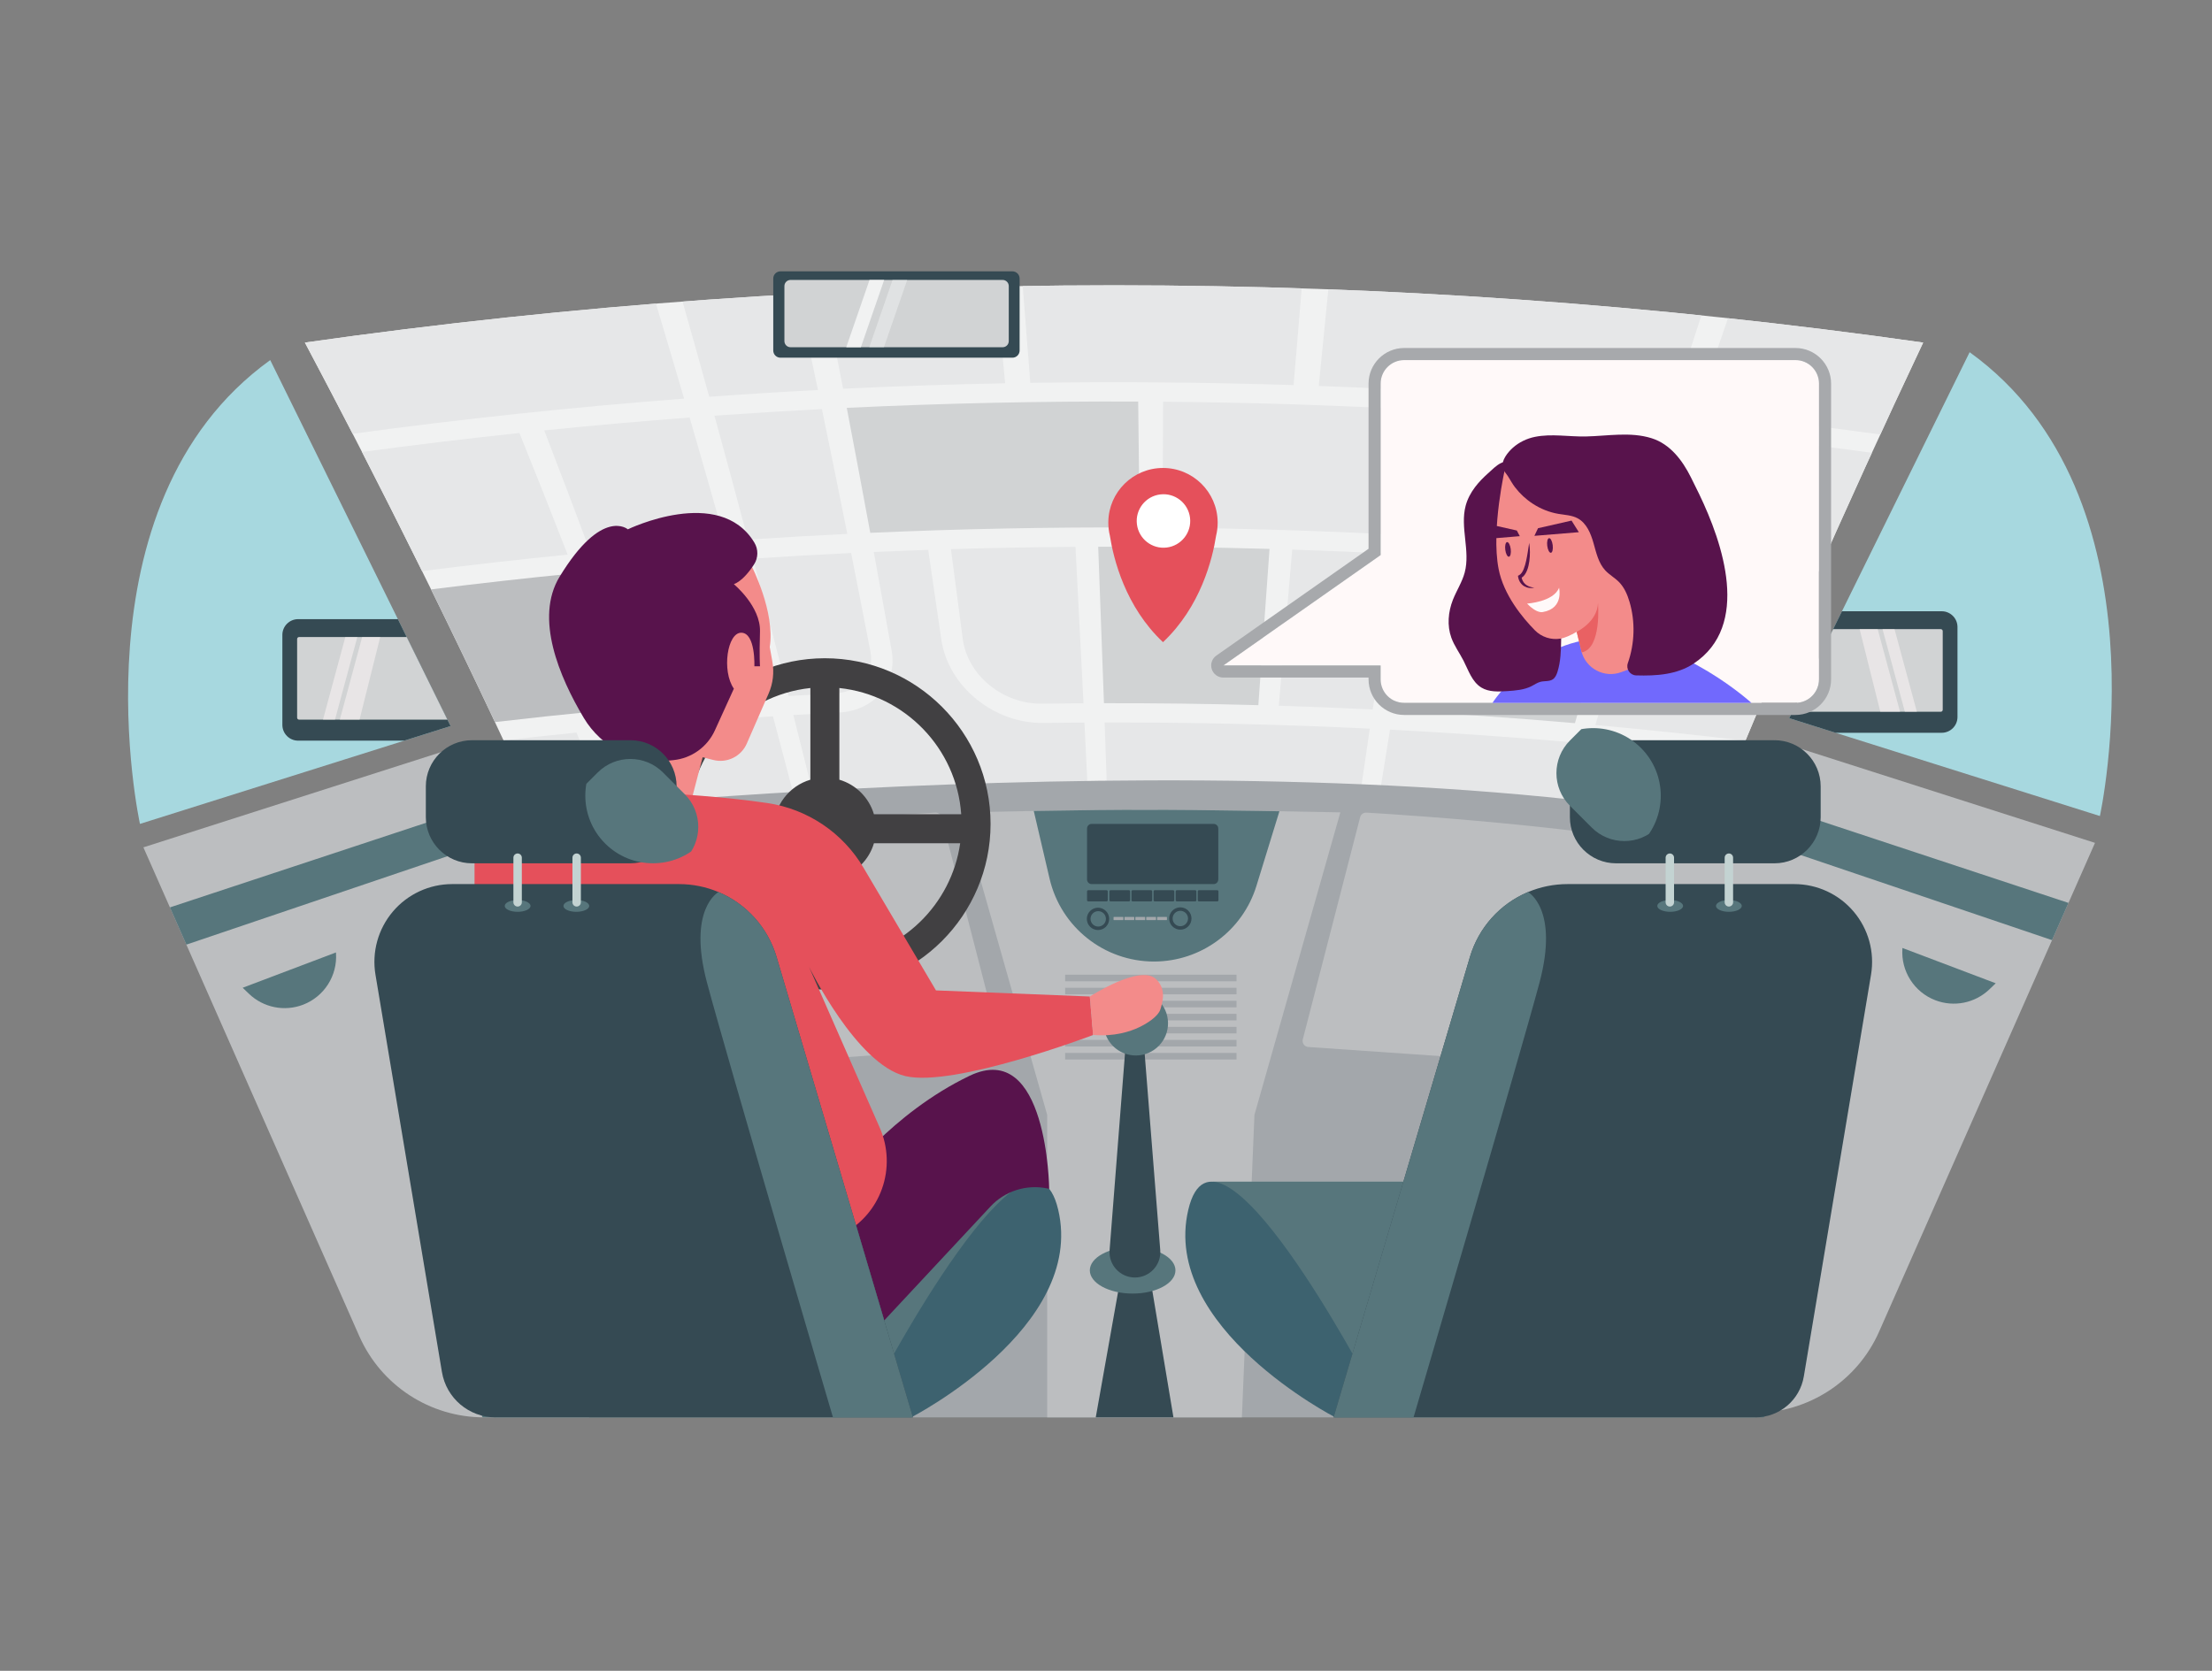 <?xml version="1.0" encoding="utf-8"?>
<!-- Generator: Adobe Illustrator 27.5.0, SVG Export Plug-In . SVG Version: 6.00 Build 0)  -->
<svg version="1.1" id="life_style" xmlns="http://www.w3.org/2000/svg" xmlns:xlink="http://www.w3.org/1999/xlink" x="0px" y="0px"
	 viewBox="0 0 2647.137 2000" style="enable-background:new 0 0 2647.137 2000;" xml:space="preserve">
<rect x="0" y="0" width="2647.137" height="2000" fill="#808080" stroke="none"/>
<rect style="fill:none;" width="2647.137" height="1800"/>
<g>
	<g>
		<g>
			<path id="XMLID_58_" style="fill:#F1F2F2;" d="M2038.109,1008.791c-458.686-52.109-921.71-53.194-1380.575-3.255
				c-90.814-200.478-188.388-399.084-292.66-595.478c642.307-91.414,1294.323-91.414,1936.629,0
				C2207.936,607.976,2120.123,807.636,2038.109,1008.791z"/>
			<g>
				<path style="fill:#E6E7E8;" d="M364.874,410.057c19.285,36.322,38.34,72.72,57.167,109.192
					c131.872-17.949,264.143-31.982,396.638-42.102c-11.1-37.942-22.338-75.859-33.716-113.749
					c10.612-0.849,21.225-1.674,31.839-2.474c10.776,37.975,21.419,75.974,31.932,113.994c43.358-3.117,86.74-5.815,130.137-8.094
					c-7.966-38.312-16.033-76.611-24.203-114.896c10.625-0.586,21.251-1.147,31.878-1.684c7.567,38.344,15.037,76.7,22.414,115.067
					c64.614-3.105,129.261-5.28,193.921-6.527c-3.576-38.615-7.203-77.228-10.876-115.838c10.636-0.219,21.271-0.412,31.907-0.582
					c3.069,38.634,6.097,77.268,9.083,115.905c105.032-1.557,210.09-0.666,315.09,2.676c3.192-38.595,6.42-77.188,9.68-115.779
					c10.633,0.348,21.266,0.72,31.896,1.117c-3.865,38.56-7.689,77.122-11.472,115.688c140.664,5.104,281.208,14.606,421.426,28.505
					c12.031-37.675,24.2-75.319,36.51-112.935c10.595,1.09,21.188,2.204,31.78,3.342c-12.909,37.512-25.672,75.057-38.287,112.634
					c73.624,7.629,147.153,16.472,220.558,26.528c-3.362,7.299-6.715,14.6-10.061,21.904
					c-72.557-9.863-145.234-18.537-218.003-26.022c-39.082,116.991-76.741,234.29-112.974,351.872
					c59.915,5.438,119.77,11.726,179.55,18.864c-3.101,7.373-6.194,14.746-9.28,22.122c-32.758-3.877-65.541-7.498-98.343-10.863
					c-11.965,33.653-23.795,67.337-35.487,101.052c-7.548-0.744-15.097-1.474-22.648-2.19
					c11.223-33.789,22.578-67.551,34.063-101.284c-97.703-9.647-195.575-17.021-293.535-22.123
					c-5.614,34.453-11.166,68.912-16.655,103.379c-7.568-0.38-15.137-0.747-22.707-1.1c5.017-34.502,10.091-68.999,15.221-103.49
					c-105.728-5.104-211.551-7.563-317.37-7.375c1.233,34.697,2.448,69.394,3.644,104.09c-7.575,0.009-15.152,0.032-22.727,0.069
					c-1.668-34.691-3.363-69.38-5.081-104.07c-16.432,0.091-32.865,0.247-49.297,0.466c-59.065,0.752-113.667-43.497-121.969-99.802
					c-5.164-35.801-10.394-71.595-15.691-107.383c-21.715,0.737-43.428,1.581-65.137,2.533
					c7.254,39.486,14.409,78.983,21.463,118.491c6.825,38.712-21.233,71.477-62.389,73.599c-18.442,0.952-36.881,1.985-55.315,3.097
					c10.338,40.973,20.524,81.97,30.556,122.989c-7.566,0.429-15.133,0.871-22.698,1.327
					c-10.597-40.958-21.354-81.89-32.273-122.796c-26.321,1.69-52.635,3.544-78.939,5.562c-43.956,3.371-87.885,7.199-131.78,11.484
					c15.92,40.164,31.609,80.386,47.069,120.661c-7.551,0.695-15.102,1.402-22.652,2.124
					c-16.021-40.178-32.28-80.299-48.777-120.359c-29.12,2.956-58.225,6.114-87.314,9.471
					c18.564,39.654,36.861,79.385,54.892,119.189c458.866-49.939,921.889-48.854,1380.575,3.255
					c82.014-201.155,169.827-400.816,263.394-598.733C1659.197,318.643,1007.181,318.643,364.874,410.057z"/>
				<path style="fill:#E6E7E8;" d="M943.69,833.127c18.679-1.14,37.362-2.198,56.048-3.174c28.102-1.465,46.97-23.63,41.984-49.664
					c-7.62-39.461-15.348-78.91-23.184-118.345c-39.161,1.881-78.31,4.113-117.441,6.696
					C915.569,723.424,929.768,778.255,943.69,833.127z"/>
				<path style="fill:#E6E7E8;" d="M1642.738,849.242c9.277-62.065,18.737-124.111,28.382-186.139
					c-41.552-2.143-83.119-3.891-124.694-5.244c-5.452,62.298-10.805,124.602-16.061,186.911
					C1567.831,845.93,1605.291,847.421,1642.738,849.242z"/>
				<path style="fill:#E6E7E8;" d="M1698.435,490.506c-102.123-5.548-204.341-8.767-306.573-9.658
					c-0.172,50.247-0.35,100.492-0.534,150.739c94.49,0.834,188.965,3.704,283.363,8.608
					C1682.487,590.285,1690.402,540.389,1698.435,490.506z"/>
				<path style="fill:#E6E7E8;" d="M983.609,489.673c-42.891,2.23-85.768,4.87-128.622,7.922
					c13.588,49.405,26.953,98.85,40.094,148.33c39.618-2.643,79.253-4.927,118.901-6.851
					C1004.03,589.251,993.905,539.451,983.609,489.673z"/>
				<path style="fill:#E6E7E8;" d="M621.622,518.297c-62.871,6.681-125.672,14.252-188.383,22.709
					c24.338,47.418,48.289,94.959,71.852,142.62c58.006-7.356,116.086-13.936,174.224-19.74
					C660.4,615.279,641.168,566.748,621.622,518.297z"/>
				<path style="fill:#BCBEC0;" d="M786.272,677.232c-32.782,2.743-65.548,5.733-98.297,8.97
					c-57.427,5.676-114.797,12.112-172.096,19.308c25.951,52.797,51.426,105.739,76.424,158.818
					c82.098-9.579,164.336-17.561,246.666-23.945C821.739,785.932,804.172,731.548,786.272,677.232z"/>
				<path style="fill:#E6E7E8;" d="M825.281,499.776c-58.052,4.392-116.06,9.537-174.012,15.437
					c18.79,48.593,37.277,97.259,55.461,145.995c33.164-3.17,66.346-6.088,99.543-8.755c20.443-1.642,40.892-3.188,61.346-4.638
					C853.741,598.427,839.628,549.08,825.281,499.776z"/>
				<path style="fill:#E6E7E8;" d="M863.691,838.514c18.416-1.356,36.837-2.632,55.262-3.829
					c-14.706-54.782-29.7-109.515-44.981-164.199c-20.203,1.418-40.4,2.929-60.594,4.535
					C830.469,729.457,847.241,783.956,863.691,838.514z"/>
				<path style="fill:#D1D3D4;" d="M1988.929,524.073c-87.476-8.575-175.08-15.43-262.76-20.564
					c-1.712,9.717-3.418,19.435-5.12,29.153c86.364,5.014,172.655,11.703,258.825,20.069
					C1982.883,543.177,1985.902,533.624,1988.929,524.073z"/>
				<path style="fill:#D1D3D4;" d="M1676.686,792.92c74.995,4.011,149.935,9.339,224.789,15.98
					c2.849-9.586,5.706-19.171,8.573-28.754c-76.09-6.823-152.272-12.292-228.507-16.41
					C1679.917,773.464,1678.299,783.192,1676.686,792.92z"/>
				<path style="fill:#E6E7E8;" d="M1685.369,740.847c77.216,4.202,154.376,9.785,231.442,16.752
					c2.881-9.58,5.771-19.159,8.67-28.736c-78.317-7.153-156.731-12.884-235.204-17.194
					C1688.635,721.395,1687,731.12,1685.369,740.847z"/>
				<path style="fill:#D1D3D4;" d="M1667.201,850.478c72.569,3.809,145.088,8.861,217.526,15.154
					c3.341-11.392,6.694-22.783,10.06-34.17c-73.888-6.501-147.863-11.718-221.888-15.648
					C1670.993,827.368,1669.093,838.923,1667.201,850.478z"/>
				<path style="fill:#D1D3D4;" d="M1694.146,688.785c79.464,4.395,158.869,10.245,238.172,17.545
					c2.913-9.573,5.836-19.146,8.766-28.716c-80.569-7.493-161.242-13.494-241.978-18.001
					C1697.449,669.337,1695.795,679.061,1694.146,688.785z"/>
				<path style="fill:#D1D3D4;" d="M1321.126,841.73c61.591-0.116,123.185,0.66,184.76,2.329
					c4.38-62.347,8.838-124.689,13.376-187.027c-68.329-1.939-136.681-2.81-205.03-2.613
					C1316.592,716.855,1318.891,779.292,1321.126,841.73z"/>
				<path style="fill:#E6E7E8;" d="M1246.684,842.306c16.652-0.226,33.304-0.387,49.956-0.483
					c-3.112-62.425-6.306-124.848-9.581-187.268c-49.695,0.349-99.387,1.264-149.067,2.742
					c4.771,35.821,9.483,71.647,14.132,107.478C1157.906,808.454,1200.259,842.914,1246.684,842.306z"/>
				<path style="fill:#D1D3D4;" d="M1041.472,637.796c107.392-4.764,214.873-6.896,322.344-6.396
					c-0.555-50.249-1.129-100.498-1.721-150.747c-116.278-0.5-232.567,2.014-348.747,7.539
					C1022.883,538.042,1032.258,587.91,1041.472,637.796z"/>
				<path style="fill:#E6E7E8;" d="M1703.019,636.734c81.739,4.596,163.412,10.717,244.979,18.363
					c2.945-9.568,5.899-19.133,8.863-28.697c-82.847-7.843-165.804-14.121-248.828-18.832
					C1706.357,617.289,1704.686,627.01,1703.019,636.734z"/>
				<path style="fill:#E6E7E8;" d="M1711.987,584.692c84.039,4.802,168.008,11.204,251.864,19.204
					c2.977-9.561,5.964-19.12,8.959-28.678c-85.149-8.204-170.417-14.766-255.756-19.686
					C1715.36,565.252,1713.67,574.972,1711.987,584.692z"/>
			</g>
		</g>
		<g>
			<path style="fill:#E5505B;" d="M1457.195,624.778c0.007-0.131,0.01-0.208,0.01-0.208h-0.013
				c-0.545-35.668-29.623-64.415-65.42-64.415c-35.797,0-64.876,28.747-65.42,64.415h-0.013c0,0,0.003,0.077,0.01,0.208
				c-0.003,0.27-0.01,0.539-0.01,0.81c0,5.378,0.653,10.602,1.877,15.603c4.341,27.849,18.461,85.061,63.556,127.47
				c45.095-42.409,59.215-99.621,63.556-127.47c1.223-5.001,1.877-10.225,1.877-15.603
				C1457.206,625.317,1457.199,625.048,1457.195,624.778z"/>
			
				<ellipse transform="matrix(0.993 -0.122 0.122 0.993 -65.698 174.719)" style="fill:#FFFFFF;" cx="1391.772" cy="623.043" rx="32.001" ry="32.001"/>
		</g>
	</g>
	<g>
		<g>
			<path style="fill:#354A53;" d="M1211.585,428.164H933.968c-4.75,0-8.601-3.851-8.601-8.601v-86.178
				c0-4.75,3.851-8.601,8.601-8.601h277.617c4.75,0,8.601,3.851,8.601,8.601v86.178
				C1220.187,424.313,1216.336,428.164,1211.585,428.164z"/>
			<path style="fill:#D1D3D4;" d="M1199.864,415.632h-253.79c-4.063,0-7.357-3.294-7.357-7.357v-65.838
				c0-4.063,3.294-7.356,7.356-7.356h253.79c4.063,0,7.356,3.294,7.356,7.356v65.838
				C1207.22,412.338,1203.927,415.632,1199.864,415.632z"/>
		</g>
		<polygon style="fill:#F1F2F2;" points="1030.241,415.632 1012.725,415.632 1040.57,335.081 1058.086,335.081 		"/>
		<polygon style="opacity:0.5;fill:#F1F2F2;" points="1057.812,415.632 1040.296,415.632 1068.141,335.081 1085.657,335.081 		"/>
	</g>
</g>
<g>
	<g>
		<g>
			<path style="fill:#A3A7AB;" d="M2100.826,1696.563H592.921V977.016c0,0,939.091-106.665,1522.05,16.201L2100.826,1696.563z"/>
			<g>
				<defs>
					<path id="XMLID_57_" d="M1369.762,969.439c-48.142-0.715-219.396,2.937-219.396,2.937l102.813,362.093v362.093h108.993h15.031
						h108.993l15.031-362.093l102.813-362.093C1604.041,972.376,1419.451,968.724,1369.762,969.439z"/>
				</defs>
				<use xlink:href="#XMLID_57_"  style="overflow:visible;fill:#BCBEC0;"/>
				<clipPath id="XMLID_00000059286535361614155020000010977900118786562964_">
					<use xlink:href="#XMLID_57_"  style="overflow:visible;"/>
				</clipPath>
				<path style="clip-path:url(#XMLID_00000059286535361614155020000010977900118786562964_);fill:#57767C;" d="M1233.955,957.113
					l22.11,94.705c13.553,58.052,65.312,99.119,124.925,99.119h0c56.312,0,106.04-36.724,122.607-90.544l35.481-115.265
					L1233.955,957.113z"/>
			</g>
		</g>
		<g>
			<path style="fill:#354A53;" d="M1452.408,1058.243h-145.999c-3.049,0-5.52-2.471-5.52-5.52v-60.996c0-3.049,2.471-5.52,5.52-5.52
				h145.999c3.049,0,5.52,2.471,5.52,5.52v60.996C1457.929,1055.772,1455.457,1058.243,1452.408,1058.243z"/>
			<g>
				<path style="fill:#354A53;" d="M1324.279,1078.954h-22.008c-0.763,0-1.382-0.619-1.382-1.382v-10.609
					c0-0.763,0.619-1.382,1.382-1.382h22.008c0.763,0,1.382,0.619,1.382,1.382v10.609
					C1325.661,1078.336,1325.042,1078.954,1324.279,1078.954z"/>
				<path style="fill:#354A53;" d="M1351.018,1078.954h-22.008c-0.763,0-1.382-0.619-1.382-1.382v-10.609
					c0-0.763,0.619-1.382,1.382-1.382h22.008c0.763,0,1.382,0.619,1.382,1.382v10.609
					C1352.4,1078.336,1351.781,1078.954,1351.018,1078.954z"/>
				<path style="fill:#354A53;" d="M1377.457,1078.954h-22.008c-0.763,0-1.382-0.619-1.382-1.382v-10.609
					c0-0.763,0.619-1.382,1.382-1.382h22.008c0.763,0,1.382,0.619,1.382,1.382v10.609
					C1378.839,1078.336,1378.22,1078.954,1377.457,1078.954z"/>
				<path style="fill:#354A53;" d="M1403.896,1078.954h-22.008c-0.763,0-1.382-0.619-1.382-1.382v-10.609
					c0-0.763,0.619-1.382,1.382-1.382h22.008c0.763,0,1.382,0.619,1.382,1.382v10.609
					C1405.278,1078.336,1404.66,1078.954,1403.896,1078.954z"/>
				<path style="fill:#354A53;" d="M1430.335,1078.954h-22.008c-0.763,0-1.382-0.619-1.382-1.382v-10.609
					c0-0.763,0.619-1.382,1.382-1.382h22.008c0.763,0,1.382,0.619,1.382,1.382v10.609
					C1431.717,1078.336,1431.099,1078.954,1430.335,1078.954z"/>
				<path style="fill:#354A53;" d="M1456.775,1078.954h-22.008c-0.763,0-1.382-0.619-1.382-1.382v-10.609
					c0-0.763,0.619-1.382,1.382-1.382h22.008c0.763,0,1.382,0.619,1.382,1.382v10.609
					C1458.156,1078.336,1457.538,1078.954,1456.775,1078.954z"/>
			</g>
			<g>
				<g>
					
						<ellipse transform="matrix(0.707 -0.707 0.707 0.707 -392.781 1251.463)" style="fill:#354A53;" cx="1314.259" cy="1099.86" rx="13.37" ry="13.37"/>
					<path style="fill:#57767C;" d="M1323.471,1099.86c0,5.088-4.125,9.213-9.213,9.213c-5.088,0-9.213-4.125-9.213-9.213
						s4.125-9.213,9.213-9.213C1319.347,1090.647,1323.471,1094.772,1323.471,1099.86z"/>
				</g>
				<g>
					<circle style="fill:#354A53;" cx="1412.516" cy="1099.449" r="13.37"/>
					<circle style="fill:#57767C;" cx="1412.516" cy="1099.449" r="9.213"/>
				</g>
				<g>
					<path style="fill:#A3A7AB;" d="M1343.896,1101.372h-10.801c-0.266,0-0.482-0.216-0.482-0.482v-2.883
						c0-0.266,0.216-0.481,0.482-0.481h10.801c0.266,0,0.481,0.216,0.481,0.481v2.883
						C1344.378,1101.156,1344.162,1101.372,1343.896,1101.372z"/>
					<path style="fill:#A3A7AB;" d="M1356.925,1101.372h-10.802c-0.266,0-0.481-0.216-0.481-0.482v-2.883
						c0-0.266,0.216-0.481,0.481-0.481h10.802c0.266,0,0.481,0.216,0.481,0.481v2.883
						C1357.406,1101.156,1357.19,1101.372,1356.925,1101.372z"/>
					<path style="fill:#A3A7AB;" d="M1369.953,1101.372h-10.801c-0.266,0-0.481-0.216-0.481-0.482v-2.883
						c0-0.266,0.216-0.481,0.481-0.481h10.801c0.266,0,0.482,0.216,0.482,0.481v2.883
						C1370.434,1101.156,1370.219,1101.372,1369.953,1101.372z"/>
					<path style="fill:#A3A7AB;" d="M1382.981,1101.372h-10.801c-0.266,0-0.482-0.216-0.482-0.482v-2.883
						c0-0.266,0.216-0.481,0.482-0.481h10.801c0.266,0,0.481,0.216,0.481,0.481v2.883
						C1383.463,1101.156,1383.247,1101.372,1382.981,1101.372z"/>
					<path style="fill:#A3A7AB;" d="M1396.01,1101.372h-10.801c-0.266,0-0.481-0.216-0.481-0.482v-2.883
						c0-0.266,0.216-0.481,0.481-0.481h10.801c0.266,0,0.482,0.216,0.482,0.481v2.883
						C1396.491,1101.156,1396.276,1101.372,1396.01,1101.372z"/>
				</g>
			</g>
		</g>
		<g>
			<rect x="1274.64" y="1166.726" style="fill:#A3A7AB;" width="205.127" height="7.85"/>
			<rect x="1274.64" y="1182.335" style="fill:#A3A7AB;" width="205.127" height="7.85"/>
			<rect x="1274.64" y="1197.944" style="fill:#A3A7AB;" width="205.127" height="7.85"/>
			<rect x="1274.64" y="1213.553" style="fill:#A3A7AB;" width="205.127" height="7.85"/>
			<rect x="1274.64" y="1229.162" style="fill:#A3A7AB;" width="205.127" height="7.85"/>
			<rect x="1274.64" y="1244.771" style="fill:#A3A7AB;" width="205.127" height="7.85"/>
			<rect x="1274.64" y="1260.38" style="fill:#A3A7AB;" width="205.127" height="7.85"/>
		</g>
		<path style="fill:#BCBEC0;" d="M1559.08,1244.155l68.632-265.999c0.868-3.364,3.984-5.644,7.452-5.443
			c43.796,2.544,318.199,19.742,464.13,59.06c3.394,0.914,5.651,4.112,5.367,7.615l-19.678,242.575
			c-0.322,3.969-3.777,6.941-7.749,6.666l-511.615-35.404C1561.082,1252.911,1557.944,1248.557,1559.08,1244.155z"/>
		<path style="fill:#BCBEC0;" d="M1195.305,1244.155l-68.632-265.999c-0.868-3.364-3.983-5.644-7.452-5.443
			c-43.796,2.544-318.199,19.742-464.13,59.06c-3.394,0.914-5.651,4.112-5.367,7.615l19.679,242.575
			c0.322,3.969,3.777,6.941,7.749,6.666l511.615-35.404C1193.302,1252.911,1196.441,1248.557,1195.305,1244.155z"/>
	</g>
	<path style="fill:#414042;" d="M987.134,787.913c-109.34,0-198.295,88.954-198.295,198.294S877.794,1184.5,987.134,1184.5
		s198.294-88.954,198.294-198.294S1096.474,787.913,987.134,787.913z M1150.305,974.666h-104.453
		c-5.86-19.855-21.507-35.502-41.363-41.362V823.545C1082.784,831.84,1144.766,895.593,1150.305,974.666z M823.55,986.207
		c0-84.337,64.157-153.967,146.229-162.662v109.759c-25.36,7.484-43.874,30.933-43.874,58.719c0,27.786,18.514,51.234,43.874,58.719
		v98.128C887.707,1140.174,823.55,1070.544,823.55,986.207z M1004.49,1148.869v-98.128c19.856-5.86,35.503-21.508,41.363-41.364
		h103.216C1138.583,1082.999,1078.906,1140.984,1004.49,1148.869z"/>
</g>
<g>
	<g>
		<defs>
			<path id="XMLID_56_" d="M323.381,431.019l215.844,438.083L167.494,986.207C167.494,986.207,83.554,603.76,323.381,431.019z"/>
		</defs>
		<use xlink:href="#XMLID_56_"  style="overflow:visible;fill:#A7D8DF;"/>
		<clipPath id="XMLID_00000050629145509425747580000016522832104051417766_">
			<use xlink:href="#XMLID_56_"  style="overflow:visible;"/>
		</clipPath>
		<path style="clip-path:url(#XMLID_00000050629145509425747580000016522832104051417766_);fill:#354A53;" d="M529.005,886.561
			H356.792c-10.424,0-18.875-8.451-18.875-18.875V759.985c0-10.424,8.451-18.875,18.875-18.875h172.213
			c10.424,0,18.875,8.451,18.875,18.875v107.701C547.88,878.11,539.429,886.561,529.005,886.561z"/>
		<path style="clip-path:url(#XMLID_00000050629145509425747580000016522832104051417766_);fill:#D1D3D4;" d="M540.959,861.411
			H357.94c-1.304,0-2.361-1.057-2.361-2.36v-94.169c0-1.304,1.057-2.361,2.361-2.361h183.019c1.304,0,2.36,1.057,2.36,2.361v94.169
			C543.319,860.354,542.263,861.411,540.959,861.411z"/>
		<polygon style="opacity:0.5;clip-path:url(#XMLID_00000050629145509425747580000016522832104051417766_);fill:#FFF9F9;" points="
			400.875,861.411 386.527,861.411 413.266,762.521 427.614,762.521 		"/>
		<polygon style="opacity:0.5;clip-path:url(#XMLID_00000050629145509425747580000016522832104051417766_);fill:#FFF9F9;" points="
			430.255,861.411 406.666,861.411 433.405,762.521 455.016,762.521 		"/>
	</g>
	<g>
		<defs>
			<path id="XMLID_54_" d="M171.604,1014.262l258.364,585.073c26.098,59.099,84.615,97.227,149.22,97.227h125.932L555.492,891.453
				L171.604,1014.262z"/>
		</defs>
		<use xlink:href="#XMLID_54_"  style="overflow:visible;fill:#BCBEC0;"/>
		<clipPath id="XMLID_00000097466371257591097450000002596751381546643349_">
			<use xlink:href="#XMLID_54_"  style="overflow:visible;"/>
		</clipPath>
		<polygon style="clip-path:url(#XMLID_00000097466371257591097450000002596751381546643349_);fill:#57767C;" points="
			187.325,1091.436 630.118,945.128 649.7,986.207 203.173,1137.432 		"/>
		<path style="clip-path:url(#XMLID_00000097466371257591097450000002596751381546643349_);fill:#57767C;" d="M290.405,1182.335
			l111.636-42.261l0.056,0.814c1.845,26.973-14.105,52-39.335,61.717v0c-22.304,8.591-47.565,3.511-64.814-13.035L290.405,1182.335z
			"/>
	</g>
</g>
<g>
	<g>
		<defs>
			<path id="XMLID_55_" d="M2357.087,421.582l-215.844,438.084l371.731,117.104C2512.974,976.769,2596.914,594.323,2357.087,421.582
				z"/>
		</defs>
		<use xlink:href="#XMLID_55_"  style="overflow:visible;fill:#A7D8DF;"/>
		<clipPath id="XMLID_00000176751368153455742420000004956182914112298630_">
			<use xlink:href="#XMLID_55_"  style="overflow:visible;"/>
		</clipPath>
		<path style="clip-path:url(#XMLID_00000176751368153455742420000004956182914112298630_);fill:#354A53;" d="M2151.463,877.123
			h172.213c10.425,0,18.875-8.451,18.875-18.875V750.547c0-10.424-8.451-18.875-18.875-18.875h-172.213
			c-10.424,0-18.875,8.451-18.875,18.875v107.701C2132.588,868.673,2141.039,877.123,2151.463,877.123z"/>
		<path style="clip-path:url(#XMLID_00000176751368153455742420000004956182914112298630_);fill:#D1D3D4;" d="M2139.509,851.973
			h183.019c1.304,0,2.36-1.057,2.36-2.361v-94.169c0-1.304-1.057-2.361-2.36-2.361h-183.019c-1.304,0-2.361,1.057-2.361,2.361
			v94.169C2137.148,850.917,2138.205,851.973,2139.509,851.973z"/>
		<polygon style="opacity:0.5;clip-path:url(#XMLID_00000176751368153455742420000004956182914112298630_);fill:#FFF9F9;" points="
			2279.593,851.973 2293.941,851.973 2267.202,753.083 2252.854,753.083 		"/>
		<polygon style="opacity:0.5;clip-path:url(#XMLID_00000176751368153455742420000004956182914112298630_);fill:#FFF9F9;" points="
			2250.212,851.973 2273.802,851.973 2247.063,753.083 2225.451,753.083 		"/>
	</g>
	<g>
		<defs>
			<path id="XMLID_53_" d="M2507.122,1008.901l-258.364,585.073c-26.097,59.099-84.615,97.227-149.219,97.227h-125.932
				l149.628-805.109L2507.122,1008.901z"/>
		</defs>
		<use xlink:href="#XMLID_53_"  style="overflow:visible;fill:#BCBEC0;"/>
		<clipPath id="XMLID_00000096753516108514668740000004194031556093879169_">
			<use xlink:href="#XMLID_53_"  style="overflow:visible;"/>
		</clipPath>
		<polygon style="clip-path:url(#XMLID_00000096753516108514668740000004194031556093879169_);fill:#57767C;" points="
			2491.4,1086.074 2048.607,939.766 2029.026,980.845 2475.552,1132.07 		"/>
		<path style="clip-path:url(#XMLID_00000096753516108514668740000004194031556093879169_);fill:#57767C;" d="M2388.32,1176.974
			l-111.636-42.261l-0.056,0.815c-1.845,26.973,14.105,52,39.335,61.717l0,0c22.304,8.591,47.565,3.51,64.814-13.035
			L2388.32,1176.974z"/>
	</g>
</g>
<g>
	<polygon style="fill:#354A53;" points="1339.873,1535.982 1311.32,1696.563 1404.281,1696.563 1377.204,1534.219 	"/>
	<g>
		<ellipse style="fill:#57767C;" cx="1355.447" cy="1520.608" rx="51.236" ry="27.793"/>
		<g>
			<path style="fill:#354A53;" d="M1358.178,1529.162L1358.178,1529.162c-17.723,0-31.688-15.1-30.306-32.769l19.548-249.886h21.257
				l19.804,249.854C1389.883,1514.042,1375.914,1529.162,1358.178,1529.162z"/>
			
				<ellipse transform="matrix(0.083 -0.997 0.997 0.083 25.421 2477.189)" style="fill:#57767C;" cx="1358.049" cy="1224.789" rx="38.528" ry="38.529"/>
		</g>
		<g>
			<g>
				<path style="fill:#57767C;" d="M1451.841,1414.434h658.557c0,0,10.29,282.129,0,282.129c-10.29,0-512.479,0-512.479,0
					S1432.547,1467.138,1451.841,1414.434z"/>
				<path style="fill:#3D626F;" d="M1597.919,1696.563c0,0-209.072-107.371-175.865-248.497s215.84,207.538,215.84,207.538
					L1597.919,1696.563z"/>
				<g>
					<defs>
						<path id="XMLID_52_" d="M1595.93,1696.563l163.16-551.119c10.36-34.994,35.869-63.496,69.505-77.658h0
							c14.958-6.298,31.023-9.542,47.252-9.542h271.414c27.342,0,53.302,12.019,70.991,32.867l0,0
							c17.735,20.902,25.357,48.557,20.836,75.593l-80.429,480.896c-4.726,28.259-29.182,48.964-57.833,48.964H1595.93z"/>
					</defs>
					<use xlink:href="#XMLID_52_"  style="overflow:visible;fill:#354A53;"/>
					<clipPath id="XMLID_00000051341889498184561630000013627084443762997139_">
						<use xlink:href="#XMLID_52_"  style="overflow:visible;"/>
					</clipPath>
					<path style="clip-path:url(#XMLID_00000051341889498184561630000013627084443762997139_);fill:#57767C;" d="M1828.595,1067.786
						c0,0,37.328,20.022,13.742,108.437s-154.992,534.858-154.992,534.858h-126.352l190.37-608.174
						C1751.364,1102.906,1771.052,1046.142,1828.595,1067.786"/>
				</g>
				<g>
					<path style="fill:#57767C;" d="M2014.148,1084.386c0,3.894-6.904,7.05-15.422,7.05s-15.422-3.156-15.422-7.05
						c0-3.893,6.904-7.05,15.422-7.05S2014.148,1080.493,2014.148,1084.386z"/>
					<path style="fill:#57767C;" d="M2084.401,1084.386c0,3.894-6.905,7.05-15.421,7.05c-8.517,0-15.422-3.156-15.422-7.05
						c0-3.893,6.905-7.05,15.422-7.05C2077.497,1077.336,2084.401,1080.493,2084.401,1084.386z"/>
					<g>
						<defs>
							<path id="XMLID_51_" d="M2123.567,1033.382H1933.97c-30.517,0-55.257-24.739-55.257-55.257v-36.838
								c0-30.518,24.739-55.257,55.257-55.257h189.597c30.518,0,55.257,24.739,55.257,55.257v36.838
								C2178.824,1008.643,2154.084,1033.382,2123.567,1033.382z"/>
						</defs>
						<use xlink:href="#XMLID_51_"  style="overflow:visible;fill:#354A53;"/>
						<clipPath id="XMLID_00000070800228363002320560000012415411941596190869_">
							<use xlink:href="#XMLID_51_"  style="overflow:visible;"/>
						</clipPath>
						
							<ellipse transform="matrix(0.707 -0.707 0.707 0.707 -114.96 1627.285)" style="clip-path:url(#XMLID_00000070800228363002320560000012415411941596190869_);fill:#57767C;" cx="1906.827" cy="952.411" rx="80.971" ry="80.971"/>
					</g>
					<path style="fill:#C3D3D2;" d="M1998.323,1085.127L1998.323,1085.127c-2.785,0-5.042-2.257-5.042-5.042v-53.446
						c0-2.785,2.257-5.042,5.042-5.042l0,0c2.785,0,5.042,2.258,5.042,5.042v53.446
						C2003.366,1082.87,2001.108,1085.127,1998.323,1085.127z"/>
					<path style="fill:#C3D3D2;" d="M2068.98,1085.127L2068.98,1085.127c-2.785,0-5.042-2.257-5.042-5.042v-53.446
						c0-2.785,2.257-5.042,5.042-5.042l0,0c2.784,0,5.042,2.258,5.042,5.042v53.446
						C2074.022,1082.87,2071.764,1085.127,2068.98,1085.127z"/>
				</g>
			</g>
			<g>
				<g>
					<g>
						<path style="fill:#F38B8A;" d="M899.18,676.972c0,0,28.68,55.448,21.988,97.512l3.162,17.618
							c2.302,12.822,0.749,26.039-4.461,37.979l-26.173,59.98c-6.759,15.489-23.752,23.791-40.124,19.603l-12.708-3.251
							l-17.208,65.964h-84.974l19.966-312.613C758.648,659.764,875.28,628.216,899.18,676.972z"/>
						<path style="fill:#58134C;" d="M902.372,675.633c-5.769,8.868-14.502,19.885-24.143,23.635c0,0,32.208,26.524,31.261,56.838
							c-0.947,30.314,0.02,41.432,0.02,41.432h-6.735c0,0,1.545-39.666-15.454-40.181c-17-0.515-23.852,45.847-9.093,66.968
							l-22.751,49.98c-9.047,19.875-27.99,33.429-49.721,35.577l-6.001,0.593c-40.78,4.03-80.136-15.945-101.127-51.139
							c-29.264-49.064-59.115-119.486-28.909-169.07c50.899-83.551,81.63-56.661,81.63-56.661s109.642-53.159,151.376,15.83
							C907.623,657.528,907.53,667.705,902.372,675.633z"/>
					</g>
					<g>
						<path style="fill:#57767C;" d="M1236.583,1414.434H578.027c0,0-10.29,282.129,0,282.129c10.29,0,512.478,0,512.478,0
							S1255.877,1467.138,1236.583,1414.434z"/>
						<path style="fill:#3D626F;" d="M1090.505,1696.563c0,0,209.072-107.371,175.865-248.497
							c-33.206-141.126-215.84,207.538-215.84,207.538L1090.505,1696.563z"/>
					</g>
					<path style="fill:#58134C;" d="M1255.574,1423.018c0,0-1.874-180.149-95.336-135.257
						c-93.463,44.892-151.864,124.663-151.864,124.663l49.769,168.107l127.223-136.402c17.212-18.454,42.767-26.653,67.502-21.658
						L1255.574,1423.018z"/>
					<path style="fill:#E5505B;" d="M1304.212,1192.821l3.916,46.078c0,0-166.335,63.132-224.747,49.164
						c-58.412-13.968-115.273-130.875-115.273-130.875l84.722,192.684c10.179,23.15,11.121,49.316,2.632,73.138h0
						c-16.319,45.8-63.706,72.754-111.412,63.374l-376.165-73.959V977.016c0,0,29.376-34.19,110.702-31.765
						c0,0,139.972,1.272,239.626,15.977c48.133,7.103,90.46,35.601,115.203,77.494l86.69,146.781L1304.212,1192.821z"/>
					<g>
						<g>
							<defs>
								<path id="XMLID_14_" d="M1092.494,1696.563l-163.161-551.119c-10.36-34.994-35.869-63.496-69.505-77.658l0,0
									c-14.957-6.298-31.023-9.542-47.252-9.542H541.163c-27.342,0-53.301,12.019-70.991,32.867h0
									c-17.735,20.902-25.357,48.557-20.835,75.593l79.55,475.646c5.233,31.289,32.311,54.214,64.034,54.214H1092.494z"/>
							</defs>
							<use xlink:href="#XMLID_14_"  style="overflow:visible;fill:#354A53;"/>
							<clipPath id="XMLID_00000063616129793645066320000001250947396586205605_">
								<use xlink:href="#XMLID_14_"  style="overflow:visible;"/>
							</clipPath>
							<path style="clip-path:url(#XMLID_00000063616129793645066320000001250947396586205605_);fill:#57767C;" d="
								M859.829,1067.786c0,0-37.327,20.022-13.742,108.437c23.586,88.415,154.992,534.858,154.992,534.858h126.352l-190.37-608.174
								C937.06,1102.906,917.372,1046.142,859.829,1067.786"/>
						</g>
						<g>
							<path style="fill:#57767C;" d="M674.276,1084.386c0,3.894,6.904,7.05,15.421,7.05c8.517,0,15.421-3.156,15.421-7.05
								c0-3.893-6.904-7.05-15.421-7.05C681.18,1077.336,674.276,1080.493,674.276,1084.386z"/>
							<path style="fill:#57767C;" d="M604.022,1084.386c0,3.894,6.905,7.05,15.422,7.05c8.517,0,15.422-3.156,15.422-7.05
								c0-3.893-6.904-7.05-15.422-7.05C610.927,1077.336,604.022,1080.493,604.022,1084.386z"/>
							<g>
								<defs>
									<path id="XMLID_13_" d="M564.857,1033.382h189.597c30.517,0,55.257-24.739,55.257-55.257v-36.838
										c0-30.518-24.739-55.257-55.257-55.257H564.857c-30.518,0-55.257,24.739-55.257,55.257v36.838
										C509.6,1008.643,534.339,1033.382,564.857,1033.382z"/>
								</defs>
								<use xlink:href="#XMLID_13_"  style="overflow:visible;fill:#354A53;"/>
								<clipPath id="XMLID_00000001636484151269851090000004441336133892041606_">
									<use xlink:href="#XMLID_13_"  style="overflow:visible;"/>
								</clipPath>
								
									<ellipse transform="matrix(0.707 -0.707 0.707 0.707 -444.531 831.627)" style="clip-path:url(#XMLID_00000001636484151269851090000004441336133892041606_);fill:#57767C;" cx="781.597" cy="952.411" rx="80.971" ry="80.971"/>
							</g>
							<path style="fill:#C3D3D2;" d="M690.1,1085.127L690.1,1085.127c2.785,0,5.042-2.257,5.042-5.042v-53.446
								c0-2.785-2.257-5.042-5.042-5.042l0,0c-2.785,0-5.042,2.258-5.042,5.042v53.446
								C685.058,1082.87,687.316,1085.127,690.1,1085.127z"/>
							<path style="fill:#C3D3D2;" d="M619.444,1085.127L619.444,1085.127c2.785,0,5.042-2.257,5.042-5.042v-53.446
								c0-2.785-2.257-5.042-5.042-5.042l0,0c-2.785,0-5.042,2.258-5.042,5.042v53.446
								C614.402,1082.87,616.659,1085.127,619.444,1085.127z"/>
						</g>
					</g>
				</g>
				<path style="fill:#F38B8A;" d="M1304.212,1192.821c0,0,60.279-38.969,79.091-20.941c11.427,10.951,9.16,24.088,5.471,35.994
					c-2.841,9.168-16.535,17.402-25.181,21.57c-11.405,5.498-30.24,11.537-55.536,9.35L1304.212,1192.821z"/>
			</g>
		</g>
	</g>
</g>
<g>
	<path style="fill:#FFF9F9;" d="M2148.687,431.019h-468.3c-15.548,0-28.152,12.604-28.152,28.152v205.236l-188.321,132.162h188.321
		v16.62c0,15.548,12.604,28.152,28.152,28.152h468.3c15.548,0,28.152-12.604,28.152-28.152V459.171
		C2176.839,443.623,2164.235,431.019,2148.687,431.019z"/>
	<path style="fill:#A7A9AC;" d="M2148.687,431.019c15.548,0,28.152,12.604,28.152,28.152v354.018
		c0,15.548-12.604,28.152-28.152,28.152h-468.3c-15.548,0-28.152-12.604-28.152-28.152v-16.62h-188.321l188.321-132.162V459.171
		c0-15.548,12.604-28.152,28.152-28.152H2148.687 M2148.687,416.556h-468.3c-23.498,0-42.615,19.117-42.615,42.615v197.717
		l-182.166,127.843c-5.164,3.624-7.383,10.179-5.483,16.195c1.901,6.016,7.482,10.107,13.791,10.107h173.858v2.157
		c0,23.498,19.117,42.615,42.615,42.615h468.3c23.498,0,42.615-19.117,42.615-42.615V459.171
		C2191.302,435.673,2172.185,416.556,2148.687,416.556L2148.687,416.556z"/>
</g>
<g>
	<path style="fill:#7169FD;" d="M1786.051,841.341c0,0,51.024-79.806,139.646-77.168c88.622,2.638,170.249,77.168,170.249,77.168
		H1786.051z"/>
	<path style="fill:#58134C;" d="M1754.003,605.277c-6.956,25.95,5.781,54.151-1.183,80.099c-3.075,11.457-9.788,21.57-14.126,32.612
		c-5.654,14.393-7.099,30.808-1.844,45.351c3.515,9.727,9.791,18.177,14.511,27.379c5.985,11.669,10.218,25.472,21.424,32.284
		c8.994,5.466,20.257,4.946,30.759,4.25c10.065-0.667,20.453-1.419,29.429-6.021c3.481-1.785,6.736-4.142,10.526-5.11
		c4.916-1.255,10.566-0.139,14.776-2.969c2.99-2.01,4.506-5.567,5.589-9.003c7.67-24.321,1.366-51.209,7.994-75.835
		c1.964-7.294,5.033-14.259,6.905-21.577c2.222-8.686,2.718-17.71,3.039-26.669c0.622-17.341,0.629-34.705,0.021-52.047
		c-0.437-12.459-1.286-25.287-6.742-36.496c-6.851-14.075-20.356-24.014-34.902-29.799c-8.04-3.197-16.473-5.278-24.969-6.838
		c-5.792-1.064-13.291-3.381-18.942-0.628c-5.728,2.79-10.894,8.183-15.593,12.389c-5.623,5.033-10.956,10.439-15.503,16.476
		C1760.165,589.773,1756.166,597.21,1754.003,605.277z"/>
	<path style="fill:#F38B8A;" d="M1983.185,788.44l-19.693-164.91l-0.402,0.43c1.073-34.041-0.347-64.315-0.347-64.315H1801.35
		c0,0-17.154,73.54-7.985,121.198c6.02,31.287,28.627,58.566,43.449,73.616c7.976,8.099,19.371,11.8,30.591,9.984
		c5.388-0.872,12.136-3.947,19.448-8.183l5.54,22.863c5.119,21.123,27.559,33.014,47.912,25.387L1983.185,788.44z"/>
	<path style="fill:#58134C;" d="M1865.17,615.132c7.717,1.288,15.849,1.546,22.752,5.23c10.635,5.677,15.719,17.98,19.02,29.575
		c3.301,11.595,5.946,24.046,14.157,32.873c4.85,5.214,11.284,8.718,16.294,13.779c6.384,6.45,10.103,15.074,12.677,23.776
		c7.058,23.865,6.24,49.945-2.012,73.405c-2.473,7.029,2.526,14.456,9.974,14.683c24.212,0.739,48.828-0.922,68.688-14.075
		c68.806-45.571,34.919-144.392,6.741-202.878c-3.267-6.782-6.619-13.523-9.988-20.255c-10.094-20.169-24.655-39.658-46.966-46.682
		c-25.296-7.964-52.662-2.664-78.576-2.114c-20.43,0.434-41.129-3.571-61.155,0.494c-9.656,1.96-18.973,6.461-26.339,13.03
		c-5.897,5.259-14.174,15.311-12.081,23.922c0.956,3.931,4.302,7.107,6.409,10.443c2.735,4.329,5.102,8.779,8.223,12.868
		c5.942,7.784,13.246,14.523,21.461,19.851C1843.743,609.084,1854.231,613.307,1865.17,615.132z"/>
	<polygon style="fill:#58134C;" points="1815.194,635.014 1790.668,629.487 1785.381,644.572 1818.766,641.793 	"/>
	<polygon style="fill:#58134C;" points="1836.234,641.396 1840.6,632.266 1880.696,623.135 1889.429,637.029 	"/>
	<path style="fill:#58134C;" d="M1807.906,657.234c0.615,4.837-0.349,8.944-2.153,9.173c-1.803,0.229-3.763-3.507-4.378-8.344
		c-0.614-4.837,0.349-8.944,2.153-9.173C1805.332,648.661,1807.292,652.397,1807.906,657.234z"/>
	<path style="fill:#58134C;" d="M1858.143,652.517c0.614,4.837-0.349,8.944-2.152,9.173c-1.803,0.229-3.763-3.507-4.378-8.344
		c-0.614-4.837,0.349-8.944,2.153-9.173C1855.569,643.945,1857.529,647.68,1858.143,652.517z"/>
	<path style="fill:#58134C;" d="M1829.997,649.774c0.613,3.635,0.858,7.314,0.878,10.994c0.024,1.843-0.022,3.687-0.148,5.531
		c-0.11,1.846-0.272,3.695-0.549,5.536c-0.526,3.684-1.294,7.386-2.746,10.985c-0.701,1.805-1.636,3.571-2.852,5.239
		c-1.236,1.632-2.857,3.221-5.001,4.098l1.193-1.99c0.044,0.687,0.224,1.67,0.473,2.493c0.251,0.856,0.592,1.682,0.972,2.492
		c0.782,1.608,1.894,3.049,3.287,4.235c0.333,0.316,0.734,0.547,1.101,0.832c0.363,0.295,0.772,0.521,1.193,0.731
		c0.423,0.202,0.816,0.49,1.261,0.665l1.346,0.535c0.904,0.367,1.878,0.54,2.838,0.842l2.99,0.542
		c-1.006,0.133-2.033,0.282-3.07,0.347c-1.028-0.047-2.097,0.04-3.136-0.158c-2.115-0.232-4.196-0.987-6.12-2.103
		c-1.939-1.123-3.515-2.835-4.757-4.714c-0.621-0.947-1.11-1.972-1.509-3.03c-0.399-1.091-0.695-2.085-0.88-3.406l-0.179-1.281
		l1.373-0.709c2.41-1.245,4.203-4.175,5.473-7.288c1.267-3.155,2.203-6.564,2.974-10.03c0.36-1.74,0.714-3.491,1.048-5.255
		l0.902-5.327L1829.997,649.774z"/>
	<path style="fill:#FFF9F9;" d="M1827.5,722.476c0,0,31.629-1.92,38.255-18.933c0,0,6.068,24.473-19.128,29.006
		C1846.628,732.548,1839.682,735.228,1827.5,722.476z"/>
	<path style="fill:#E96163;" d="M1886.853,756.26c0,0,24.885-11.831,25.481-34.595c0,0,4.723,54.565-19.455,59.26L1886.853,756.26z"
		/>
</g>
</svg>
